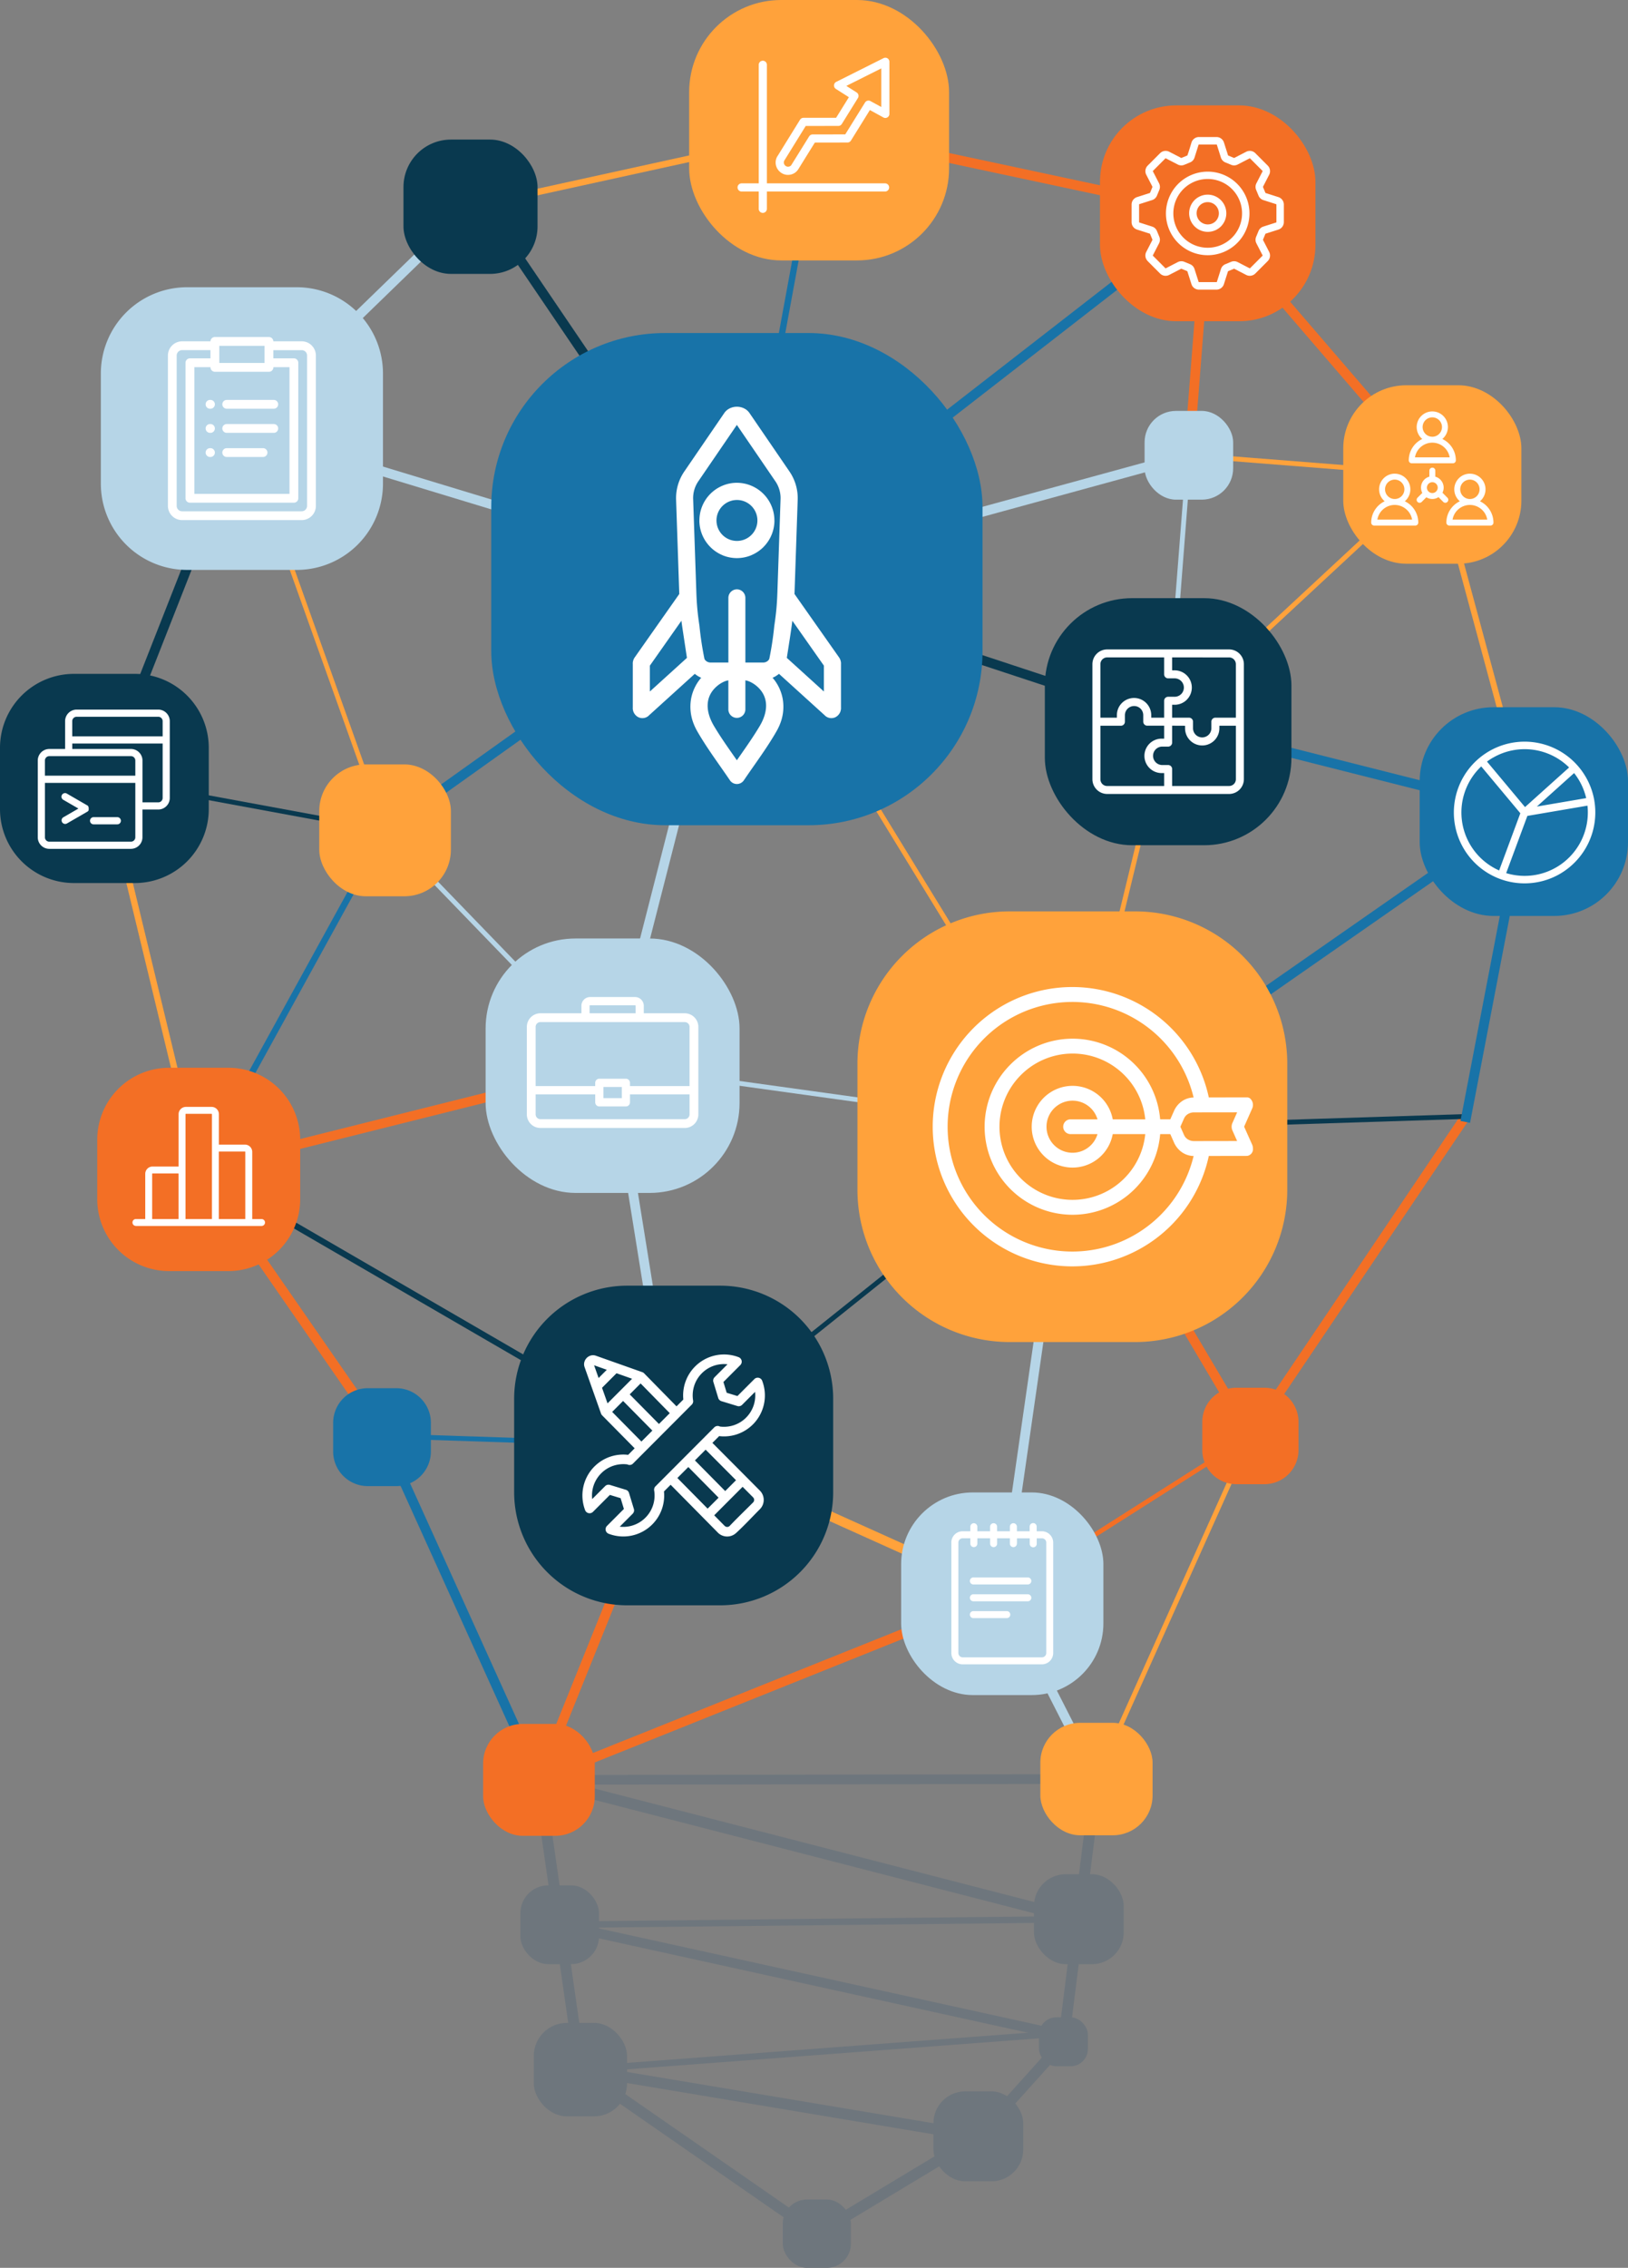<svg id="img-people-learning" xmlns="http://www.w3.org/2000/svg" width="282.597" height="393.46" viewBox="0 0 282.597 393.46">
  <rect x="0" y="0" width="282.597" height="393.46" fill="#808080" stroke="none"/>
  <path id="Trazado_25393" data-name="Trazado 25393" d="M290.857,106.928l9.65,35.708-1,.267-9.65-35.708Z" transform="translate(-38.462 -15.606)" fill="#ffa23b" fill-rule="evenodd"/>
  <path id="Trazado_25347" data-name="Trazado 25347" d="M174.569,73.817l43.793,64.525-1.39.944L173.178,74.76Z" transform="translate(-89.753 -38.338)" fill="#09394f" fill-rule="evenodd"/>
  <rect id="Rectángulo_4185" data-name="Rectángulo 4185" width="1.646" height="61.832" transform="matrix(0.86, -0.509, 0.509, 0.86, 184.858, 196.336)" fill="#f36f25"/>
  <path id="Trazado_25348" data-name="Trazado 25348" d="M264.738,74.983l-3.27,41.98-1.681-.125,3.271-41.98Z" transform="translate(-54.256 -37.909)" fill="#f36f25" fill-rule="evenodd"/>
  <rect id="Rectángulo_4186" data-name="Rectángulo 4186" width="95.559" height="1.687" transform="translate(185.662 194.788) rotate(-34.862)" fill="#1873a8"/>
  <rect id="Rectángulo_4187" data-name="Rectángulo 4187" width="86.663" height="1.642" transform="translate(93.242 308.018) rotate(-21.847)" fill="#f36f25"/>
  <path id="Trazado_25349" data-name="Trazado 25349" d="M236.817,267.963l11.6-80.6,1.667.238-11.6,80.6Z" transform="translate(-63.671 8.428)" fill="#b6d5e7" fill-rule="evenodd"/>
  <path id="Trazado_25350" data-name="Trazado 25350" d="M179.81,284.1l23.383-58.013,1.562.627-23.382,58.012Z" transform="translate(-87.035 24.382)" fill="#f36f25" fill-rule="evenodd"/>
  <path id="Trazado_25351" data-name="Trazado 25351" d="M161.215,224.843l50.4,1.657-.026.841-50.4-1.656Z" transform="translate(-94.667 23.867)" fill="#1873a8" fill-rule="evenodd"/>
  <rect id="Rectángulo_4188" data-name="Rectángulo 4188" width="1.064" height="95.346" transform="translate(34.212 203.377) rotate(-59.881)" fill="#09394f"/>
  <rect id="Rectángulo_4189" data-name="Rectángulo 4189" width="0.829" height="49.548" transform="translate(18.045 135.473) rotate(-79.545)" fill="#09394f"/>
  <rect id="Rectángulo_4190" data-name="Rectángulo 4190" width="74.06" height="1.663" transform="translate(34.29 202.073) rotate(-14.043)" fill="#f36f25"/>
  <rect id="Rectángulo_4191" data-name="Rectángulo 4191" width="0.81" height="74.004" transform="translate(41.595 74.497) rotate(-19.648)" fill="#ffa23b"/>
  <rect id="Rectángulo_4192" data-name="Rectángulo 4192" width="1.653" height="62.572" transform="translate(116.592 251.557) rotate(-65.758)" fill="#ffa23b"/>
  <path id="Trazado_25352" data-name="Trazado 25352" d="M196.763,242.091l68.646-54.882.523.66-68.646,54.882Z" transform="translate(-80.087 8.367)" fill="#09394f" fill-rule="evenodd"/>
  <path id="Trazado_25353" data-name="Trazado 25353" d="M319.429,154.024l-61.745-15.6.409-1.637,61.745,15.595Z" transform="translate(-55.118 -12.399)" fill="#1873a8" fill-rule="evenodd"/>
  <rect id="Rectángulo_4193" data-name="Rectángulo 4193" width="62.95" height="0.842" transform="translate(202.485 124.902) rotate(-42.879)" fill="#ffa23b"/>
  <rect id="Rectángulo_4194" data-name="Rectángulo 4194" width="1.655" height="78.838" transform="matrix(0.313, -0.95, 0.95, 0.313, 127.648, 101.278)" fill="#09394f"/>
  <rect id="Rectángulo_4195" data-name="Rectángulo 4195" width="75.028" height="1.683" transform="translate(66.356 143.376) rotate(-35.478)" fill="#1873a8"/>
  <rect id="Rectángulo_4196" data-name="Rectángulo 4196" width="79.182" height="1.101" transform="matrix(0.181, -0.984, 0.984, 0.181, 127.362, 100.375)" fill="#1873a8"/>
  <path id="Trazado_25354" data-name="Trazado 25354" d="M204.369,137.895,286.1,74.43l1.028,1.333L205.4,139.228Z" transform="translate(-76.97 -38.085)" fill="#1873a8" fill-rule="evenodd"/>
  <path id="Trazado_25355" data-name="Trazado 25355" d="M263.523,74.511l39.1,45.436-1.272,1.1-39.1-45.436Z" transform="translate(-53.246 -38.052)" fill="#f36f25" fill-rule="evenodd"/>
  <rect id="Rectángulo_4197" data-name="Rectángulo 4197" width="66.815" height="1.642" transform="translate(216.355 248.659) rotate(-56.01)" fill="#f36f25"/>
  <path id="Trazado_25356" data-name="Trazado 25356" d="M187.675,285.258l-27.022-59.669,1.536-.693,27.022,59.669Z" transform="translate(-94.887 23.889)" fill="#1873a8" fill-rule="evenodd"/>
  <path id="Trazado_25357" data-name="Trazado 25357" d="M170.021,239.249l-32.039-46.24,1.384-.957,32.04,46.24Z" transform="translate(-104.179 10.361)" fill="#f36f25" fill-rule="evenodd"/>
  <rect id="Rectángulo_4198" data-name="Rectángulo 4198" width="1.098" height="69.781" transform="translate(17.576 135.19) rotate(-13.59)" fill="#ffa23b"/>
  <path id="Trazado_25358" data-name="Trazado 25358" d="M126.3,161.838l23.872-60.7,1.569.614-23.872,60.7Z" transform="translate(-108.966 -27.086)" fill="#09394f" fill-rule="evenodd"/>
  <path id="Trazado_25359" data-name="Trazado 25359" d="M143.375,112.152l39.68-38.486,1.173,1.208-39.68,38.486Z" transform="translate(-101.968 -38.4)" fill="#b6d5e7" fill-rule="evenodd"/>
  <path id="Trazado_25360" data-name="Trazado 25360" d="M282.188,80.174,214.734,65.754l.35-1.65,67.455,14.419Z" transform="translate(-72.721 -42.338)" fill="#f36f25" fill-rule="evenodd"/>
  <path id="Trazado_25361" data-name="Trazado 25361" d="M171.852,77.577,232.366,64.3l.237,1.1L172.089,78.677Z" transform="translate(-90.297 -42.258)" fill="#ffa23b" fill-rule="evenodd"/>
  <path id="Trazado_25362" data-name="Trazado 25362" d="M276.224,225.363,249.5,284.889l-.768-.343,26.724-59.527Z" transform="translate(-58.787 23.94)" fill="#ffa23b" fill-rule="evenodd"/>
  <path id="Trazado_25363" data-name="Trazado 25363" d="M263.353,137.5l-17.188,70.695-.817-.2,17.187-70.7Z" transform="translate(-60.174 -12.19)" fill="#ffa23b" fill-rule="evenodd"/>
  <rect id="Rectángulo_4199" data-name="Rectángulo 4199" width="68.821" height="0.838" transform="translate(185.571 195.485) rotate(-1.829)" fill="#09394f"/>
  <rect id="Rectángulo_4200" data-name="Rectángulo 4200" width="51.038" height="0.811" transform="matrix(0.844, -0.536, 0.536, 0.844, 173.754, 276.154)" fill="#f36f25"/>
  <rect id="Rectángulo_4201" data-name="Rectángulo 4201" width="1.666" height="36.065" transform="translate(173.228 276.893) rotate(-26.989)" fill="#b6d5e7"/>
  <path id="Trazado_25364" data-name="Trazado 25364" d="M180.364,266.849l96.773-.142v1.683l-96.773.142Z" transform="translate(-86.808 41.11)" fill="#6e767d" fill-rule="evenodd"/>
  <rect id="Rectángulo_4202" data-name="Rectángulo 4202" width="0.839" height="42.631" transform="translate(206.338 79.411) rotate(-85.496)" fill="#ffa23b"/>
  <path id="Trazado_25365" data-name="Trazado 25365" d="M283.476,105.683l-78.458,21.485-.441-1.624,78.458-21.485Z" transform="translate(-76.884 -25.881)" fill="#b6d5e7" fill-rule="evenodd"/>
  <path id="Trazado_25366" data-name="Trazado 25366" d="M261.972,104.675l-3.6,46.22-.84-.063,3.6-46.22Z" transform="translate(-55.181 -25.654)" fill="#b6d5e7" fill-rule="evenodd"/>
  <rect id="Rectángulo_4203" data-name="Rectángulo 4203" width="1.646" height="89.803" transform="translate(41.749 75.16) rotate(-73.113)" fill="#b6d5e7"/>
  <path id="Trazado_25367" data-name="Trazado 25367" d="M138.123,209.36l32.349-58.829.984.541L139.108,209.9Z" transform="translate(-104.121 -6.74)" fill="#1873a8" fill-rule="evenodd"/>
  <rect id="Rectángulo_4204" data-name="Rectángulo 4204" width="45.118" height="45.182" rx="15.98" transform="translate(119.628)" fill="#ffa23b"/>
  <rect id="Rectángulo_4205" data-name="Rectángulo 4205" width="37.396" height="37.45" rx="13.245" transform="translate(190.942 18.286)" fill="#f36f25"/>
  <path id="Rectángulo_4206" data-name="Rectángulo 4206" d="M6.009,0h4.948a6.008,6.008,0,0,1,6.008,6.008v4.972a6.008,6.008,0,0,1-6.008,6.008H6.009A6.009,6.009,0,0,1,0,10.98V6.009A6.009,6.009,0,0,1,6.009,0Z" transform="translate(57.83 240.846)" fill="#1873a8"/>
  <rect id="Rectángulo_4207" data-name="Rectángulo 4207" width="35.106" height="35.156" rx="12.434" transform="translate(156.427 258.932)" fill="#b6d5e7"/>
  <path id="Rectángulo_4208" data-name="Rectángulo 4208" d="M5.916,0h4.872A5.917,5.917,0,0,1,16.7,5.917v4.9a5.917,5.917,0,0,1-5.917,5.917H5.917A5.917,5.917,0,0,1,0,10.812v-4.9A5.916,5.916,0,0,1,5.916,0Z" transform="translate(208.701 240.767)" fill="#f36f25"/>
  <rect id="Rectángulo_4209" data-name="Rectángulo 4209" width="30.921" height="30.966" rx="10.952" transform="translate(233.168 66.841)" fill="#ffa23b"/>
  <rect id="Rectángulo_4210" data-name="Rectángulo 4210" width="15.376" height="15.398" rx="5.446" transform="translate(198.683 71.291)" fill="#b6d5e7"/>
  <rect id="Rectángulo_4211" data-name="Rectángulo 4211" width="23.271" height="23.305" rx="8.242" transform="translate(70.037 24.216)" fill="#09394f"/>
  <path id="Trazado_25391" data-name="Trazado 25391" d="M14.963,0H34.011A14.973,14.973,0,0,1,48.973,14.984V34.06A14.973,14.973,0,0,1,34.011,49.044H14.963A14.974,14.974,0,0,1,0,34.059V14.985A14.974,14.974,0,0,1,14.963,0Z" transform="translate(17.505 49.833)" fill="#b6d5e7"/>
  <path id="Rectángulo_4213" data-name="Rectángulo 4213" d="M12.477,0H22.751A12.478,12.478,0,0,1,35.228,12.478V22.8A12.478,12.478,0,0,1,22.751,35.279H12.477A12.477,12.477,0,0,1,0,22.8V12.477A12.477,12.477,0,0,1,12.477,0Z" transform="translate(16.88 185.251)" fill="#f36f25"/>
  <path id="Rectángulo_4214" data-name="Rectángulo 4214" d="M12.836,0H23.4A12.835,12.835,0,0,1,36.239,12.835V23.456A12.835,12.835,0,0,1,23.4,36.291H12.836A12.836,12.836,0,0,1,0,23.456V12.836A12.836,12.836,0,0,1,12.836,0Z" transform="translate(0 116.913)" fill="#09394f"/>
  <path id="Trazado_25368" data-name="Trazado 25368" d="M200.7,191.937,161.2,151.1l.6-.588L201.3,191.349Z" transform="translate(-94.661 -6.747)" fill="#b6d5e7" fill-rule="evenodd"/>
  <path id="Trazado_25369" data-name="Trazado 25369" d="M190.5,179.551l10.6,65.892-1.661.264-10.6-65.892Z" transform="translate(-83.334 5.213)" fill="#b6d5e7" fill-rule="evenodd"/>
  <path id="Trazado_25370" data-name="Trazado 25370" d="M205.2,119.7l58.232,95-.718.439-58.232-95Z" transform="translate(-76.925 -19.44)" fill="#ffa23b" fill-rule="evenodd"/>
  <path id="Trazado_25371" data-name="Trazado 25371" d="M188.849,204.125l21.577-84.42,1.635.416-21.577,84.42Z" transform="translate(-83.33 -19.437)" fill="#b6d5e7" fill-rule="evenodd"/>
  <rect id="Rectángulo_4215" data-name="Rectángulo 4215" width="42.807" height="42.868" rx="15.161" transform="translate(181.368 103.777)" fill="#09394f"/>
  <rect id="Rectángulo_4216" data-name="Rectángulo 4216" width="22.849" height="22.882" rx="8.093" transform="translate(55.419 132.621)" fill="#ffa23b"/>
  <rect id="Rectángulo_4217" data-name="Rectángulo 4217" width="0.827" height="80.009" transform="translate(106.278 185.314) rotate(-82.102)" fill="#b6d5e7"/>
  <path id="Rectángulo_4218" data-name="Rectángulo 4218" d="M26.426,0H48.183A26.426,26.426,0,0,1,74.61,26.426V48.294A26.426,26.426,0,0,1,48.183,74.72H26.425A26.425,26.425,0,0,1,0,48.3V26.426A26.426,26.426,0,0,1,26.426,0Z" transform="translate(148.84 158.12)" fill="#ffa23b"/>
  <rect id="Rectángulo_4219" data-name="Rectángulo 4219" width="44.081" height="44.144" rx="15.612" transform="translate(84.296 162.824)" fill="#b6d5e7"/>
  <path id="Rectángulo_4220" data-name="Rectángulo 4220" d="M19.613,0h16.15A19.614,19.614,0,0,1,55.377,19.614V35.843A19.613,19.613,0,0,1,35.764,55.456H19.613A19.613,19.613,0,0,1,0,35.843V19.613A19.613,19.613,0,0,1,19.613,0Z" transform="translate(89.249 223.059)" fill="#09394f"/>
  <rect id="Rectángulo_4221" data-name="Rectángulo 4221" width="85.276" height="85.395" rx="30.201" transform="translate(85.275 57.779)" fill="#1873a8"/>
  <path id="Trazado_25372" data-name="Trazado 25372" d="M268.931,305.211,182.79,286.272l.356-1.65,86.141,18.938Z" transform="translate(-85.813 48.49)" fill="#6e767d" fill-rule="evenodd"/>
  <rect id="Rectángulo_4222" data-name="Rectángulo 4222" width="1.9" height="50.786" transform="translate(92.61 308.936) rotate(-8.158)" fill="#6e767d"/>
  <path id="Trazado_25373" data-name="Trazado 25373" d="M251.89,267.452l-5.728,45.585-1.891-.232L250,267.22Z" transform="translate(-60.616 41.322)" fill="#6e767d" fill-rule="evenodd"/>
  <rect id="Rectángulo_4223" data-name="Rectángulo 4223" width="19.481" height="19.509" rx="6.9" transform="translate(180.589 298.904)" fill="#ffa23b"/>
  <path id="Trazado_25374" data-name="Trazado 25374" d="M273.042,285.25l-90.12.963-.009-1.122,90.12-.963Z" transform="translate(-85.763 48.286)" fill="#6e767d" fill-rule="evenodd"/>
  <path id="Trazado_25375" data-name="Trazado 25375" d="M250.154,300.415l-14.776,16.4-1.42-1.28,14.776-16.4Z" transform="translate(-64.843 54.467)" fill="#6e767d" fill-rule="evenodd"/>
  <rect id="Rectángulo_4224" data-name="Rectángulo 4224" width="1.896" height="70.034" transform="translate(100.595 360.018) rotate(-80.503)" fill="#6e767d"/>
  <rect id="Rectángulo_4225" data-name="Rectángulo 4225" width="82.775" height="1.117" transform="matrix(0.997, -0.075, 0.075, 0.997, 100.709, 358.514)" fill="#6e767d"/>
  <path id="Trazado_25376" data-name="Trazado 25376" d="M214.232,327.513l28.03-16.886.979,1.639-28.03,16.886Z" transform="translate(-72.927 59.2)" fill="#6e767d" fill-rule="evenodd"/>
  <path id="Trazado_25377" data-name="Trazado 25377" d="M226.126,332.484l-41.042-28.458,1.083-1.572,41.042,28.458Z" transform="translate(-84.873 55.834)" fill="#6e767d" fill-rule="evenodd"/>
  <rect id="Rectángulo_4226" data-name="Rectángulo 4226" width="16.193" height="16.216" rx="5.735" transform="translate(92.656 350.966)" fill="#6e767d"/>
  <rect id="Rectángulo_4227" data-name="Rectángulo 4227" width="11.837" height="11.854" rx="4.192" transform="translate(135.875 381.606)" fill="#6e767d"/>
  <rect id="Rectángulo_4228" data-name="Rectángulo 4228" width="15.585" height="15.608" rx="5.52" transform="translate(162.032 362.842)" fill="#6e767d"/>
  <rect id="Rectángulo_4229" data-name="Rectángulo 4229" width="8.484" height="8.495" rx="3.005" transform="translate(180.358 349.994)" fill="#6e767d"/>
  <rect id="Rectángulo_4230" data-name="Rectángulo 4230" width="13.653" height="13.673" rx="4.836" transform="translate(90.327 327.101)" fill="#6e767d"/>
  <path id="Trazado_25378" data-name="Trazado 25378" d="M273.915,292.771,180.2,268.6l.47-1.849,93.718,24.174Z" transform="translate(-86.876 41.128)" fill="#6e767d" fill-rule="evenodd"/>
  <rect id="Rectángulo_4231" data-name="Rectángulo 4231" width="15.586" height="15.608" rx="5.52" transform="translate(179.48 325.17)" fill="#6e767d"/>
  <rect id="Rectángulo_4232" data-name="Rectángulo 4232" width="19.384" height="19.412" rx="6.865" transform="translate(83.863 299.095)" fill="#f36f25"/>
  <rect id="Rectángulo_4233" data-name="Rectángulo 4233" width="36.161" height="36.213" rx="12.807" transform="translate(246.436 122.7)" fill="#1873a8"/>
  <path id="Trazado_25379" data-name="Trazado 25379" d="M251.061,128.49H272.24a2.567,2.567,0,0,1,2.557,2.564v19.953a2.567,2.567,0,0,1-2.557,2.561v0H251.061v0a2.568,2.568,0,0,1-2.556-2.564V131.054a2.565,2.565,0,0,1,2.556-2.564Zm9.894,11.844V137.4a.7.7,0,0,1,.7-.695h1.132a1.591,1.591,0,0,0,1.126-.467l.03-.028a1.6,1.6,0,0,0-1.156-2.7h-1.132a.7.7,0,0,1-.7-.695v-2.937h-9.894a1.156,1.156,0,0,0-.825.343,1.167,1.167,0,0,0-.344.832v9.28h2.863V139.9a2.979,2.979,0,0,1,5.087-2.112l0,0a2.978,2.978,0,0,1,.874,2.108v.439Zm1.39-10.455v2.242h.437a2.986,2.986,0,0,1,2.147,5.055l-.039.042a2.97,2.97,0,0,1-2.108.874h-.437v2.242h2.931a.694.694,0,0,1,.694.695v1.132a1.593,1.593,0,0,0,.464,1.13h0a1.579,1.579,0,0,0,1.125.466,1.6,1.6,0,0,0,1.129-.466h0a1.6,1.6,0,0,0,.467-1.13v-1.132a.694.694,0,0,1,.694-.695h3.557v-9.28a1.175,1.175,0,0,0-.343-.832,1.159,1.159,0,0,0-.826-.343Zm-1.39,11.844h-2.931a.694.694,0,0,1-.694-.695V139.9a1.592,1.592,0,0,0-.464-1.128l0,0a1.6,1.6,0,0,0-2.721,1.131v1.134a.694.694,0,0,1-.694.695h-3.557v9.283a1.176,1.176,0,0,0,.344.832,1.163,1.163,0,0,0,.825.342v0h9.894v-2.245h-.437a2.986,2.986,0,0,1,0-5.972h.437v-2.241Zm1.39,0v2.937a.7.7,0,0,1-.7.695h-1.132a1.6,1.6,0,0,0,0,3.191h1.132a.7.7,0,0,1,.7.7v2.94h9.894v0a1.171,1.171,0,0,0,1.169-1.172v-9.283h-2.862v.438a2.98,2.98,0,0,1-.874,2.112h0a2.975,2.975,0,0,1-4.211,0l0,0a2.986,2.986,0,0,1-.873-2.109v-.438Z" transform="translate(-58.879 -15.819)" fill="#fff" fill-rule="evenodd"/>
  <path id="Trazado_25380" data-name="Trazado 25380" d="M270.141,68.752l.959.4a.1.1,0,0,0,.034.008.1.1,0,0,0,.028-.011l2.064-1.066a1.356,1.356,0,0,1,1.587.247h0l2.15,2.153a1.367,1.367,0,0,1,.247,1.593l-1.064,2.067a.089.089,0,0,0-.011.03.1.1,0,0,0,.008.034l.412.993a.071.071,0,0,0,.016.025.07.07,0,0,0,.027.016l2.211.707a1.358,1.358,0,0,1,.688.493h0a1.367,1.367,0,0,1,.264.809v3.038a1.365,1.365,0,0,1-.264.806h0a1.344,1.344,0,0,1-.689.493l-2.211.707a.056.056,0,0,0-.027.016.069.069,0,0,0-.017.028l-.41.988a.1.1,0,0,0-.008.035.075.075,0,0,0,.011.028l1.064,2.067a1.366,1.366,0,0,1-.247,1.593l-2.15,2.155a1.363,1.363,0,0,1-1.592.247l-2.063-1.066a.088.088,0,0,0-.03-.011.1.1,0,0,0-.034.008l-.991.411a.057.057,0,0,0-.025.017.071.071,0,0,0-.016.027l-.706,2.215a1.359,1.359,0,0,1-1.3.952h-3.035a1.363,1.363,0,0,1-1.3-.95l-.706-2.217a.061.061,0,0,0-.014-.027.1.1,0,0,0-.028-.017l-.988-.411a.1.1,0,0,0-.035-.008.075.075,0,0,0-.028.011l-2.064,1.066a1.361,1.361,0,0,1-1.59-.247l-2.151-2.155L256.079,87a1.361,1.361,0,0,1-.2-1.545l1.064-2.067a.075.075,0,0,0,.011-.028.1.1,0,0,0-.008-.035l-.41-.991a.08.08,0,0,0-.016-.027.075.075,0,0,0-.028-.014l-2.209-.707a1.361,1.361,0,0,1-.691-.493l-.034-.052a1.357,1.357,0,0,1-.228-.755V77.245a1.364,1.364,0,0,1,.262-.806v0a1.37,1.37,0,0,1,.691-.493l2.208-.706a.1.1,0,0,0,.03-.016.087.087,0,0,0,.016-.025l.41-.993a.1.1,0,0,0,.008-.034.065.065,0,0,0-.011-.03l-1.064-2.066a1.363,1.363,0,0,1,.248-1.593h0l2.151-2.153a1.361,1.361,0,0,1,1.59-.247l2.064,1.066a.051.051,0,0,0,.061,0l1.005-.417.014-.011a.1.1,0,0,0,.015-.03c.248-.72.478-1.484.7-2.214a1.367,1.367,0,0,1,1.3-.952h3.035a1.367,1.367,0,0,1,1.3.952l.706,2.217a.069.069,0,0,0,.014.027.081.081,0,0,0,.028.017l.031.014Zm-3.6,15.983a5.964,5.964,0,1,0-4.217-1.748,5.941,5.941,0,0,0,4.217,1.748Zm5.132-.832a7.249,7.249,0,1,0-5.132,2.128,7.251,7.251,0,0,0,5.132-2.128ZM270.6,70.342l-.99-.409a1.339,1.339,0,0,1-.777-.849l-.7-2.211a.061.061,0,0,0-.07-.051h-3.035a.1.1,0,0,0-.047.01.075.075,0,0,0-.024.041l-.7,2.214a1.336,1.336,0,0,1-.737.827l-.04.018-.992.411a1.338,1.338,0,0,1-1.146-.049l-2.063-1.065a.082.082,0,0,0-.047-.011.076.076,0,0,0-.039.025l-2.15,2.153h0a.084.084,0,0,0-.023.038.089.089,0,0,0,.011.047l1.064,2.067a1.366,1.366,0,0,1,.152.57,1.33,1.33,0,0,1-.1.576l-.409.991a1.392,1.392,0,0,1-.336.487,1.36,1.36,0,0,1-.51.294l-2.213.706a.074.074,0,0,0-.037.028.066.066,0,0,0-.01.044v3.038a.1.1,0,0,0,.006.038l0,.006a.064.064,0,0,0,.037.027l2.211.707a1.358,1.358,0,0,1,.513.292,1.383,1.383,0,0,1,.334.487l.41.991a1.336,1.336,0,0,1,.1.577,1.366,1.366,0,0,1-.152.57l-1.064,2.067a.089.089,0,0,0-.011.047.073.073,0,0,0,.011.024l2.164,2.167a.087.087,0,0,0,.039.025.082.082,0,0,0,.047-.011l2.063-1.066a1.372,1.372,0,0,1,.57-.152,1.348,1.348,0,0,1,.577.1l.992.411a1.371,1.371,0,0,1,.484.335,1.351,1.351,0,0,1,.292.514l.706,2.211a.076.076,0,0,0,.024.04.08.08,0,0,0,.047.011h3.035a.072.072,0,0,0,.045-.011.087.087,0,0,0,.025-.04l.7-2.211a1.337,1.337,0,0,1,.778-.849l.991-.411a1.345,1.345,0,0,1,.575-.1,1.361,1.361,0,0,1,.57.152l2.064,1.066a.078.078,0,0,0,.047.011.084.084,0,0,0,.038-.025l2.15-2.153a.059.059,0,0,0,.014-.085L275,83.979a1.35,1.35,0,0,1-.048-1.148l.41-.994a1.394,1.394,0,0,1,.336-.484,1.341,1.341,0,0,1,.512-.292l2.211-.707a.068.068,0,0,0,.038-.027.072.072,0,0,0,.01-.044V77.245a.084.084,0,0,0-.01-.044v0a.069.069,0,0,0-.038-.024l-2.211-.707a1.337,1.337,0,0,1-.847-.779l-.41-.993A1.347,1.347,0,0,1,275,73.548l1.064-2.067a.078.078,0,0,0,.011-.047.079.079,0,0,0-.025-.038l-2.15-2.153h0a.076.076,0,0,0-.039-.024.078.078,0,0,0-.047.011l-2.064,1.065a1.334,1.334,0,0,1-1.148.048Zm-4.06,5.184a3.22,3.22,0,0,0-2.285.949v0a3.233,3.233,0,0,0,4.533,4.61l.038-.035a3.237,3.237,0,0,0-2.285-5.526Zm1.37,1.865a1.935,1.935,0,0,0-2.741,0h0a1.942,1.942,0,0,0,2.715,2.776l.027-.03a1.942,1.942,0,0,0,0-2.745Z" transform="translate(-56.903 -41.753)" fill="#fff" fill-rule="evenodd"/>
  <path id="Trazado_25381" data-name="Trazado 25381" d="M219.616,135.8l5.476,7.788v4.487l-6.43-5.83v-.038c.323-2.128.687-4.274.953-6.407Zm-19.07,1.34.767,5.067v.038l-6.43,5.83v-4.487l5.477-7.788c.055.449.117.892.186,1.34Zm9.442-38.471a2.784,2.784,0,0,0-1.562.467,2.415,2.415,0,0,0-.634.638l-6.886,10.065a8.195,8.195,0,0,0-1.468,5.057l.546,16.112.006.147-7.751,11.024a1.741,1.741,0,0,0-.247.528,1.817,1.817,0,0,0-.08.522h.006v7.7h-.006a1.883,1.883,0,0,0,.13.686,1.552,1.552,0,0,0,.133.26,1.733,1.733,0,0,0,.351.417,1.569,1.569,0,0,0,1.091.4h.018a1.586,1.586,0,0,0,1.046-.424l.073-.072,7.929-7.188a4.22,4.22,0,0,0,1.112.679,7.693,7.693,0,0,0-1.738,3.552,8.011,8.011,0,0,0,.369,4.281,9.384,9.384,0,0,0,.481,1.083c.161.309.369.665.592,1.036,1.087,1.824,2.339,3.612,3.581,5.385.575.825,1.15,1.645,1.695,2.45a1.457,1.457,0,0,0,2.428,0c.544-.8,1.118-1.625,1.695-2.45,1.242-1.773,2.493-3.561,3.582-5.385.221-.371.43-.727.591-1.036a9.384,9.384,0,0,0,.481-1.083,8.011,8.011,0,0,0,.369-4.281,7.706,7.706,0,0,0-1.738-3.552,4.2,4.2,0,0,0,1.112-.679l7.929,7.188.073.072a1.586,1.586,0,0,0,1.046.424h.018a1.57,1.57,0,0,0,1.091-.4,1.734,1.734,0,0,0,.351-.417,1.55,1.55,0,0,0,.133-.26,1.884,1.884,0,0,0,.13-.686h-.006v-7.7h.006a1.819,1.819,0,0,0-.08-.522,1.741,1.741,0,0,0-.247-.528l-7.751-11.024.006-.147.547-16.112a8.208,8.208,0,0,0-1.469-5.057l-6.886-10.065a2.416,2.416,0,0,0-.634-.638,2.784,2.784,0,0,0-1.562-.467Zm0,61.341-.477-.682c-1.2-1.715-2.411-3.444-3.465-5.21-1.5-2.5-1.713-5.189.6-7.069a5.048,5.048,0,0,1,1.228-.733,3.121,3.121,0,0,1,.634-.175v5.033a1.476,1.476,0,1,0,2.952,0V146.14a3.121,3.121,0,0,1,.634.175,5.047,5.047,0,0,1,1.228.733c2.315,1.881,2.1,4.572.6,7.069-1.055,1.766-2.264,3.494-3.465,5.21l-.477.682Zm0-29.662a1.49,1.49,0,0,0-1.476,1.491v11.208H205.43a1.3,1.3,0,0,1-.464-.083,1.2,1.2,0,0,1-.385-.244l0,0a.956.956,0,0,1-.223-.308,55.362,55.362,0,0,1-.866-5.718c-.162-1.065-.279-2-.361-2.882-.086-.932-.144-1.875-.178-2.9L202.4,114.8a5.178,5.178,0,0,1,.957-3.285l6.626-9.693,6.626,9.693a5.179,5.179,0,0,1,.957,3.285l-.547,16.112c-.035,1.024-.092,1.967-.178,2.9-.082.88-.2,1.817-.361,2.882a55.356,55.356,0,0,1-.867,5.718.932.932,0,0,1-.221.308l0,0a1.217,1.217,0,0,1-.385.244,1.3,1.3,0,0,1-.464.083h-3.082V131.837a1.49,1.49,0,0,0-1.476-1.491Zm0-15.5a3.552,3.552,0,1,1-3.269,2.19,3.553,3.553,0,0,1,3.269-2.19Zm0-2.983A6.533,6.533,0,0,1,216.5,118.4h.006a6.519,6.519,0,0,1-1.867,4.569l-.087.092a6.576,6.576,0,0,1-1.971,1.327l-.14.065a6.526,6.526,0,0,1-4.9,0l-.138-.065a6.552,6.552,0,0,1-1.97-1.327l-.089-.092a6.52,6.52,0,0,1-1.867-4.569h.006a6.526,6.526,0,0,1,4.027-6.039A6.473,6.473,0,0,1,209.988,111.863Z" transform="translate(-82.076 -28.102)" fill="#fff" fill-rule="evenodd"/>
  <path id="Trazado_25382" data-name="Trazado 25382" d="M280.868,193.491l.79-1.782-7.475.01a2.021,2.021,0,0,0-1.111.318,1.7,1.7,0,0,0-.627.73l-.639,1.44.64,1.446a1.712,1.712,0,0,0,.632.733,2.038,2.038,0,0,0,1.117.315l7.462-.013-.821-1.84a1.615,1.615,0,0,1,.032-1.357Zm-10.814,2,.639,1.44a4.035,4.035,0,0,0,1.476,1.768,3.686,3.686,0,0,0,1.934.589,21.652,21.652,0,1,1,0-10.15,3.662,3.662,0,0,0-1.941.59,4.017,4.017,0,0,0-1.472,1.765l-.636,1.429h-1.761a15.243,15.243,0,0,0-25.978-9.516h0a15.263,15.263,0,1,0,25.982,12.084Zm-4.344,0h-5.648a7.09,7.09,0,1,1,0-2.568h5.648a12.676,12.676,0,0,0-21.578-7.693l0,0A12.685,12.685,0,1,0,265.71,195.49Zm-8.293,0h-4.668a1.284,1.284,0,0,1,0-2.568h4.669a4.518,4.518,0,1,0,0,2.568Zm19.324,3.788a24.232,24.232,0,1,1,0-10.151l6.6-.007a.827.827,0,0,1,.546.167,1.509,1.509,0,0,1,.379,1.763l-1.394,3.146,1.4,3.134a1.646,1.646,0,0,1,.13.644,1.178,1.178,0,0,1-1.007,1.293Z" transform="translate(-66.909 1.274)" fill="#fff" fill-rule="evenodd"/>
  <path id="Trazado_25383" data-name="Trazado 25383" d="M144.111,204.159V185.973a.068.068,0,0,0-.066-.066h-4.455a.067.067,0,0,0-.048.02h0a.07.07,0,0,0-.018.048v18.186Zm-13.195,1.2a.6.6,0,0,1,0-1.2h1.619v-7.836a1.263,1.263,0,0,1,.331-.853l.039-.044a1.268,1.268,0,0,1,.9-.371h4.521v-9.084a1.26,1.26,0,0,1,.372-.894v0a1.259,1.259,0,0,1,.9-.371h4.455a1.267,1.267,0,0,1,1.266,1.268v5.275h4.521a1.265,1.265,0,0,1,.894.371h0a1.264,1.264,0,0,1,.372.9v11.645h1.618a.6.6,0,0,1,0,1.2h-21.8Zm14.395-1.2H149.9V192.514a.068.068,0,0,0-.02-.047h0a.067.067,0,0,0-.048-.018h-4.454a.067.067,0,0,0-.048.018.074.074,0,0,0-.02.047h0v11.645Zm-6.989,0v-7.836h0a.061.061,0,0,0-.02-.045l-.008-.008a.067.067,0,0,0-.038-.011H133.8a.064.064,0,0,0-.047.02l-.008.008a.068.068,0,0,0-.011.038v7.836Z" transform="translate(-107.322 7.335)" fill="#fff" fill-rule="evenodd"/>
  <path id="Trazado_25384" data-name="Trazado 25384" d="M231.136,239.222l0-.065a1.957,1.957,0,0,1,1.954-1.895v0h1.341v-.789a.608.608,0,1,1,1.217,0v.789h2.216v-.789a.608.608,0,1,1,1.217,0v.789H241.3v-.789a.608.608,0,1,1,1.217,0v.789h2.218v-.789a.608.608,0,1,1,1.215,0v.789h.911a1.968,1.968,0,0,1,1.958,1.961h0l0,19.166a1.968,1.968,0,0,1-1.96,1.96H233.1v0a1.947,1.947,0,0,1-1.344-.536l-.041-.037a1.961,1.961,0,0,1-.574-1.386V239.222Zm11.382.186a.608.608,0,1,1-1.217,0v-.93h-2.216v.93a.608.608,0,1,1-1.217,0v-.93h-2.216v.93a.608.608,0,1,1-1.217,0v-.93H233.1v0a.738.738,0,0,0-.524.219.747.747,0,0,0-.219.487v19.2a.744.744,0,0,0,.219.525l.023.025a.744.744,0,0,0,.5.2v0h13.767a.747.747,0,0,0,.527-.217.755.755,0,0,0,.221-.528l0-19.162h0a.739.739,0,0,0-.743-.743h-.911v.93a.608.608,0,1,1-1.215,0v-.93h-2.218v.93Zm-7.531,12.924h5.8a.609.609,0,0,0,0-1.217h-5.8a.609.609,0,1,0,0,1.217Zm0-2.921h9.4a.609.609,0,1,0,0-1.217h-9.4a.609.609,0,1,0,0,1.217Zm0-2.921h9.4a.609.609,0,1,0,0-1.217h-9.4a.609.609,0,1,0,0,1.217Z" transform="translate(-65.999 28.406)" fill="#fff" fill-rule="evenodd"/>
  <path id="Trazado_25385" data-name="Trazado 25385" d="M295.185,104.03a4.1,4.1,0,0,1,2.34,3.7.515.515,0,0,1-.516.515h-7.141a.514.514,0,0,1-.515-.515,4.092,4.092,0,0,1,2.338-3.7,2.217,2.217,0,0,1-.169-.157,2.71,2.71,0,1,1,3.831,0h0c-.054.055-.11.106-.168.155Zm-2.254,5.509a.515.515,0,1,1,1.029,0v1.029a1.947,1.947,0,0,1,.873.508h0a1.969,1.969,0,0,1,.369,2.272l.861.871a.513.513,0,1,1-.727.724l-.819-.826a1.961,1.961,0,0,1-2.113.023l-.805.806a.515.515,0,0,1-.727-.73l.83-.832a1.972,1.972,0,0,1,1.227-2.82v-1.028Zm-.2,3.542,0,0c.011.013.024.025.035.04l.008.01h0a.94.94,0,1,0,.664-1.605h0a.942.942,0,0,0-.713,1.552Zm-5.817-3.036A2.713,2.713,0,0,0,285,114.677q.082.083.169.157a4.1,4.1,0,0,0-2.338,3.7.515.515,0,0,0,.515.515h7.142a.514.514,0,0,0,.515-.515,4.1,4.1,0,0,0-2.339-3.7c.058-.049.114-.1.168-.155h0a2.712,2.712,0,0,0-1.916-4.63Zm1.189,1.523a1.689,1.689,0,0,1,0,2.38h0a1.674,1.674,0,0,1-1.187.493h0a1.682,1.682,0,1,1,1.189-2.872Zm.974,4.8a3.044,3.044,0,0,1,.852,1.649H283.9a3.058,3.058,0,0,1,3.011-2.546h0a3.045,3.045,0,0,1,2.161.9Zm10.887-6.322a2.713,2.713,0,0,0-1.916,4.631q.082.083.169.157a4.1,4.1,0,0,0-2.338,3.7.514.514,0,0,0,.515.515h7.142a.515.515,0,0,0,.515-.515,4.1,4.1,0,0,0-2.34-3.7c.058-.049.114-.1.169-.155h0a2.712,2.712,0,0,0-1.916-4.63Zm1.187,1.523a1.687,1.687,0,0,1,0,2.38h0a1.673,1.673,0,0,1-1.186.493h0a1.682,1.682,0,1,1,1.187-2.872Zm.976,4.8a3.063,3.063,0,0,1,.852,1.649h-6.026a3.058,3.058,0,0,1,3.011-2.546h0a3.045,3.045,0,0,1,2.161.9Zm-8.689-12.73h0a1.674,1.674,0,0,0,1.187-.493h0a1.681,1.681,0,1,0-1.19.491Zm2.163,1.927a3.045,3.045,0,0,0-2.161-.9h0a3.061,3.061,0,0,0-3.011,2.546h6.027A3.055,3.055,0,0,0,295.6,105.566Z" transform="translate(-44.811 -27.865)" fill="#fff" fill-rule="evenodd"/>
  <path id="Trazado_25386" data-name="Trazado 25386" d="M197.749,174.023v-1.3a.079.079,0,0,0-.023-.056.092.092,0,0,0-.063-.024h-7.812a.1.1,0,0,0-.065.024.079.079,0,0,0-.023.056v1.3Zm-16.521,0h7.116v-1.3a1.52,1.52,0,0,1,.444-1.073,1.5,1.5,0,0,1,1.063-.443h7.812a1.5,1.5,0,0,1,1.062.443,1.514,1.514,0,0,1,.444,1.073v1.3h7.116a2.367,2.367,0,0,1,2.359,2.361v15.179a2.364,2.364,0,0,1-2.359,2.361H181.228a2.362,2.362,0,0,1-2.357-2.361V176.384a2.367,2.367,0,0,1,2.357-2.361Zm25.056,1.529H181.228a.829.829,0,0,0-.83.832v10.269h10.341v-.558a.714.714,0,0,1,.709-.719h4.616a.715.715,0,0,1,.711.719v.558h10.34V176.384a.829.829,0,0,0-.83-.832ZM180.4,188.089v3.475a.833.833,0,0,0,.83.832h25.056a.833.833,0,0,0,.83-.832v-3.475h-10.34v1.379a.715.715,0,0,1-.711.719h-4.616a.714.714,0,0,1-.709-.719v-1.379Zm14.956-1.275h-3.195v1.936h3.195Z" transform="translate(-87.42 1.776)" fill="#fff" fill-rule="evenodd"/>
  <path id="Trazado_25387" data-name="Trazado 25387" d="M211.759,72.842l3.9-6.3a.706.706,0,0,1,.613-.335l5.648,0,2.222-3.578L221.89,61.2A.709.709,0,0,1,222,59.942l8.155-4.086a.7.7,0,0,1,1.019.631h0v9.036a.706.706,0,0,1-1.1.589l-2.288-1.251-3.291,5.3a.705.705,0,0,1-.646.332l-5.62.01-2.854,4.6a2.086,2.086,0,0,1-1.392.964,2.07,2.07,0,0,1-1.645-.359,2.157,2.157,0,0,1-.866-1.316,2.1,2.1,0,0,1,.276-1.545Zm18.662,4.735H209.907V57.035a.708.708,0,1,0-1.415,0V77.578h-2.969a.708.708,0,0,0,0,1.416h2.969v2.975a.708.708,0,1,0,1.415,0V78.994h20.513a.708.708,0,0,0,0-1.416ZM216.648,67.62l-3.691,5.965a.7.7,0,0,0-.093.514.747.747,0,0,0,.3.453.718.718,0,0,0,.266.121.7.7,0,0,0,.29,0,.741.741,0,0,0,.268-.107.7.7,0,0,0,.195-.215l3.061-4.927a.708.708,0,0,1,.6-.332l5.665-.01,3.436-5.533a.708.708,0,0,1,.938-.247l1.884,1.031v-6.7L223.7,60.67l1.788,1.137a.707.707,0,0,1,.221.97l-2.8,4.505a.708.708,0,0,1-.6.332Z" transform="translate(-76.787 -45.766)" fill="#fff" fill-rule="evenodd"/>
  <path id="Trazado_25388" data-name="Trazado 25388" d="M193.921,222.048l5.08,5.141,1.875-1.879-5.061-5.158-1.893,1.9Zm13.529,19.827,1.9-1.9-5.252-5.316-1.9,1.9,5.249,5.317Zm3.047-3.051-5.253-5.316,1.86-1.864,5.273,5.3-1.879,1.883Zm3.023-.736,1.822,1.831a.623.623,0,0,1,.179.442.613.613,0,0,1-.179.436c-1.352,1.355-2.773,2.715-4.09,4.1a.619.619,0,0,1-.41.154.606.606,0,0,1-.429-.178l-.047-.042-1.776-1.8,2.5-2.506.006-.006,2.424-2.428Zm-15.664-9.752-1.9,1.9-5.078-5.144,1.895-1.9,5.08,5.141Zm-1.294,3.647,6.044-6.058.02-.018.028-.03,1.992-2a.83.83,0,0,0,.272-.813,5.5,5.5,0,0,1,.2-2.506,5.4,5.4,0,0,1,1.328-2.17h0a5.4,5.4,0,0,1,2.7-1.475,5.462,5.462,0,0,1,1.754-.085l-2.246,2.249a.834.834,0,0,0-.183.9l.821,2.7a.829.829,0,0,0,.553.553l2.766.844a.829.829,0,0,0,.826-.208h0l2.245-2.248a5.438,5.438,0,0,1-1.556,4.464l-.038.04a5.408,5.408,0,0,1-2.132,1.293,5.486,5.486,0,0,1-2.374.217.83.83,0,0,0-1,.165l-10.131,10.157a.838.838,0,0,0-.274.815,5.476,5.476,0,0,1-.2,2.506,5.4,5.4,0,0,1-1.328,2.17h0a5.4,5.4,0,0,1-2.7,1.475,5.472,5.472,0,0,1-1.755.085l2.247-2.249a.836.836,0,0,0,.182-.9l-.821-2.7a.826.826,0,0,0-.553-.553l-2.765-.844a.827.827,0,0,0-.826.208h0l-2.246,2.248a5.488,5.488,0,0,1,.085-1.756,5.419,5.419,0,0,1,1.473-2.708l.038-.04a5.4,5.4,0,0,1,2.13-1.293,5.492,5.492,0,0,1,2.376-.217.828.828,0,0,0,1-.165l2.012-2.018.013-.013.024-.024Zm-1.775-.57-5.652-5.725a.83.83,0,0,1-.192-.306l-2.855-8.066a1.48,1.48,0,0,1-.041-.858l.016-.054a1.609,1.609,0,0,1,1.134-1.1,1.458,1.458,0,0,1,.856.041l8.057,2.853a.83.83,0,0,1,.344.232l5.594,5.7,1.184-1.186a7.1,7.1,0,0,1,2.043-5.734v0a7.089,7.089,0,0,1,7.557-1.611.832.832,0,0,1,.293,1.365l-2.935,2.941.568,1.867,1.864.568,2.935-2.938a.829.829,0,0,1,1.176,0,.8.8,0,0,1,.2.329,7.118,7.118,0,0,1-1.623,7.532l-.047.044a7.081,7.081,0,0,1-5.814,1.985l-1.173,1.176q4.126,4.134,8.241,8.279a2.286,2.286,0,0,1,0,3.229c-1.334,1.336-2.746,2.87-4.127,4.126a2.283,2.283,0,0,1-3.157-.054l-.049-.054-8.157-8.261-1.155,1.159a7.156,7.156,0,0,1-.307,2.894,7.081,7.081,0,0,1-1.736,2.838v0a7.1,7.1,0,0,1-7.558,1.611.832.832,0,0,1-.292-1.365l2.934-2.941-.567-1.867-1.864-.568-2.935,2.938a.833.833,0,0,1-1.379-.329,7.12,7.12,0,0,1,1.624-7.532l.047-.044a7.081,7.081,0,0,1,5.814-1.985l1.131-1.134Zm-6.265-12.2,1.424-1.427L187.739,217l.782,2.208Zm3.114-.827,2.7.956-4.261,4.268-.956-2.7Z" transform="translate(-84.615 19.867)" fill="#fff" fill-rule="evenodd"/>
  <path id="Trazado_25389" data-name="Trazado 25389" d="M137.141,90.847h4.929a.766.766,0,0,1,.764-.745h9.384a.767.767,0,0,1,.764.745h4.927a2.454,2.454,0,0,1,1.737.723l0,.006a2.456,2.456,0,0,1,.72,1.737V119.4a2.463,2.463,0,0,1-.722,1.742l-.051.045a2.452,2.452,0,0,1-1.689.678H137.141a2.454,2.454,0,0,1-1.736-.723l0,0a2.461,2.461,0,0,1-.722-1.738V93.313a2.469,2.469,0,0,1,2.462-2.465Zm4.925,18.537h-.072a.765.765,0,0,0,0,1.53h.072a.765.765,0,0,0,0-1.53Zm0-4.185h-.072a.765.765,0,0,0,0,1.53h.072a.765.765,0,0,0,0-1.53Zm0-4.185h-.072a.765.765,0,0,0,0,1.53h.072a.765.765,0,0,0,0-1.53Zm10.991,0h-8.163a.765.765,0,0,0,0,1.53h8.163a.765.765,0,0,0,0-1.53Zm0,4.185h-8.163a.765.765,0,0,0,0,1.53h8.163a.765.765,0,0,0,0-1.53Zm-1.865,4.185h-6.3a.765.765,0,0,0,0,1.53h6.3a.765.765,0,0,0,0-1.53ZM143.6,91.632V94.6h7.856V91.632Zm9.384,2.17h3.564a.764.764,0,0,1,.764.765v23.514a.764.764,0,0,1-.764.765H138.5a.765.765,0,0,1-.764-.765V94.568a.764.764,0,0,1,.764-.765h3.566V92.378h-4.929a.939.939,0,0,0-.933.935V119.4a.933.933,0,0,0,.272.661l0,0a.932.932,0,0,0,.658.271h20.769a.937.937,0,0,0,.632-.244l.028-.03a.933.933,0,0,0,.274-.661V93.313a.932.932,0,0,0-.271-.659l0,0a.93.93,0,0,0-.66-.272h-4.927V93.8Zm-10.912,1.529h-2.8v21.984h16.515V95.332h-2.8v.034a.764.764,0,0,1-.764.765h-9.384a.764.764,0,0,1-.764-.765Z" transform="translate(-105.534 -31.63)" fill="#fff" fill-rule="evenodd"/>
  <path id="Trazado_25390" data-name="Trazado 25390" d="M120.657,158.8h14.172a.761.761,0,0,0,.76-.761V148.6H119.9v9.443a.759.759,0,0,0,.221.538h0a.757.757,0,0,0,.537.222Zm6.765-6.067a.586.586,0,0,1,.035.054h0l.007.013h0l.007.014h0l.007.013h0l.006.013h0l.006.011v0l0,.011v0l0,.008,0,.006,0,.008v.006l0,.008,0,.007,0,.007v.007l0,.007,0,.016v.014l0,.008v.02l.008.059v.114l-.008.059v.021l0,.008v.014l0,.014,0,.008v.006l0,.008,0,.006,0,.008v.006l0,.01,0,0,0,.01v0l0,.01v0l-.006.011h0l-.006.011v0l-.007.011h0l-.007.013h0l-.007.013h0a.425.425,0,0,1-.035.052l-.007.008,0,0h0l-.01.011-.006.008,0,0-.01.011-.007.007,0,0-.007.008,0,0-.007.007-.011.01,0,0-.008.006-.011.01h0l0,0-.008.006c-.017.013-.034.025-.052.037h0l-.013.007h0l-.013.007-3.549,2.051a.621.621,0,0,1-.622-1.074l2.632-1.522-2.632-1.522a.621.621,0,0,1,.622-1.076l3.549,2.053.013.007h0l.013.007h0c.018.011.035.023.052.035l.008.007,0,0h0l.011.01.008.007,0,0,.011.011.007.006,0,0,.007.007,0,0,.007.007.01.011,0,0,.006.007.01.011h0l0,0,.007.007Zm5.04,1.814a.623.623,0,0,1,0,1.247h-4.114a.623.623,0,0,1,0-1.247Zm7.871-12.776v9.447a.761.761,0,0,1-.224.538l-.023.024a.751.751,0,0,1-.513.2h-2.741v-7.26a2,2,0,0,0-.588-1.415v0a2,2,0,0,0-1.414-.589H124.645v-.942Zm-15.689-1.245h15.689V137.89a.766.766,0,0,0-.223-.539.757.757,0,0,0-.537-.222H125.4a.761.761,0,0,0-.76.761v2.635Zm-1.243,2.187V137.89a2.009,2.009,0,0,1,2-2.006h14.169a1.988,1.988,0,0,1,1.413.589h0a2,2,0,0,1,.588,1.416v13.327a2,2,0,0,1-.588,1.418l-.041.038a2,2,0,0,1-1.375.551h-2.741v4.815a2.009,2.009,0,0,1-2,2.006H120.657a2,2,0,0,1-1.413-.587l0,0a2,2,0,0,1-.588-1.415v-13.32a2.009,2.009,0,0,1,2-2.006Zm12.188,4.638v-2.632a.761.761,0,0,0-.76-.761H120.657a.764.764,0,0,0-.76.761v2.632Z" transform="translate(-112.1 -12.773)" fill="#fff" fill-rule="evenodd"/>
  <g id="Grupo_4937" data-name="Grupo 4937" transform="translate(252.371 128.666)">
    <rect id="Rectángulo_4234" data-name="Rectángulo 4234" width="54.66" height="1.695" transform="translate(1.144 65.818) rotate(-79.127)" fill="#1873a8"/>
    <path id="Trazado_25392" data-name="Trazado 25392" d="M299.831,142.618a10.834,10.834,0,0,0-1.04.682l6.6,7.894,7.653-6.874a10.968,10.968,0,0,0-13.207-1.7l0,0Zm17.593,7.426,0,.021,0,.027a12.313,12.313,0,0,1-5.916,12.653.749.749,0,0,1-.1.062,12.268,12.268,0,0,1-16.7-4.483.725.725,0,0,1-.057-.1,12.3,12.3,0,0,1,2.766-15.5l.017-.016.017-.013a12.342,12.342,0,0,1,1.682-1.179.918.918,0,0,1,.09-.052,12.266,12.266,0,0,1,16.7,4.483.815.815,0,0,1,.053.089,12.291,12.291,0,0,1,1.444,4.015Zm-1.193.89a11.015,11.015,0,0,1-5.389,10.7l-.036.019a10.926,10.926,0,0,1-8.325,1.1c-.12-.032-.242-.067-.361-.1l3.68-9.929,10.431-1.779Zm-8.794.173,6.474-5.815a11.052,11.052,0,0,1,.911,1.342l0,0a10.977,10.977,0,0,1,1.187,3.006l-8.576,1.463Zm-9.647-6.969,6.789,8.124-3.68,9.926a11,11,0,0,1-3.109-18.05Z" transform="translate(-293.041 -139.834)" fill="#fff" fill-rule="evenodd"/>
  </g>
</svg>
